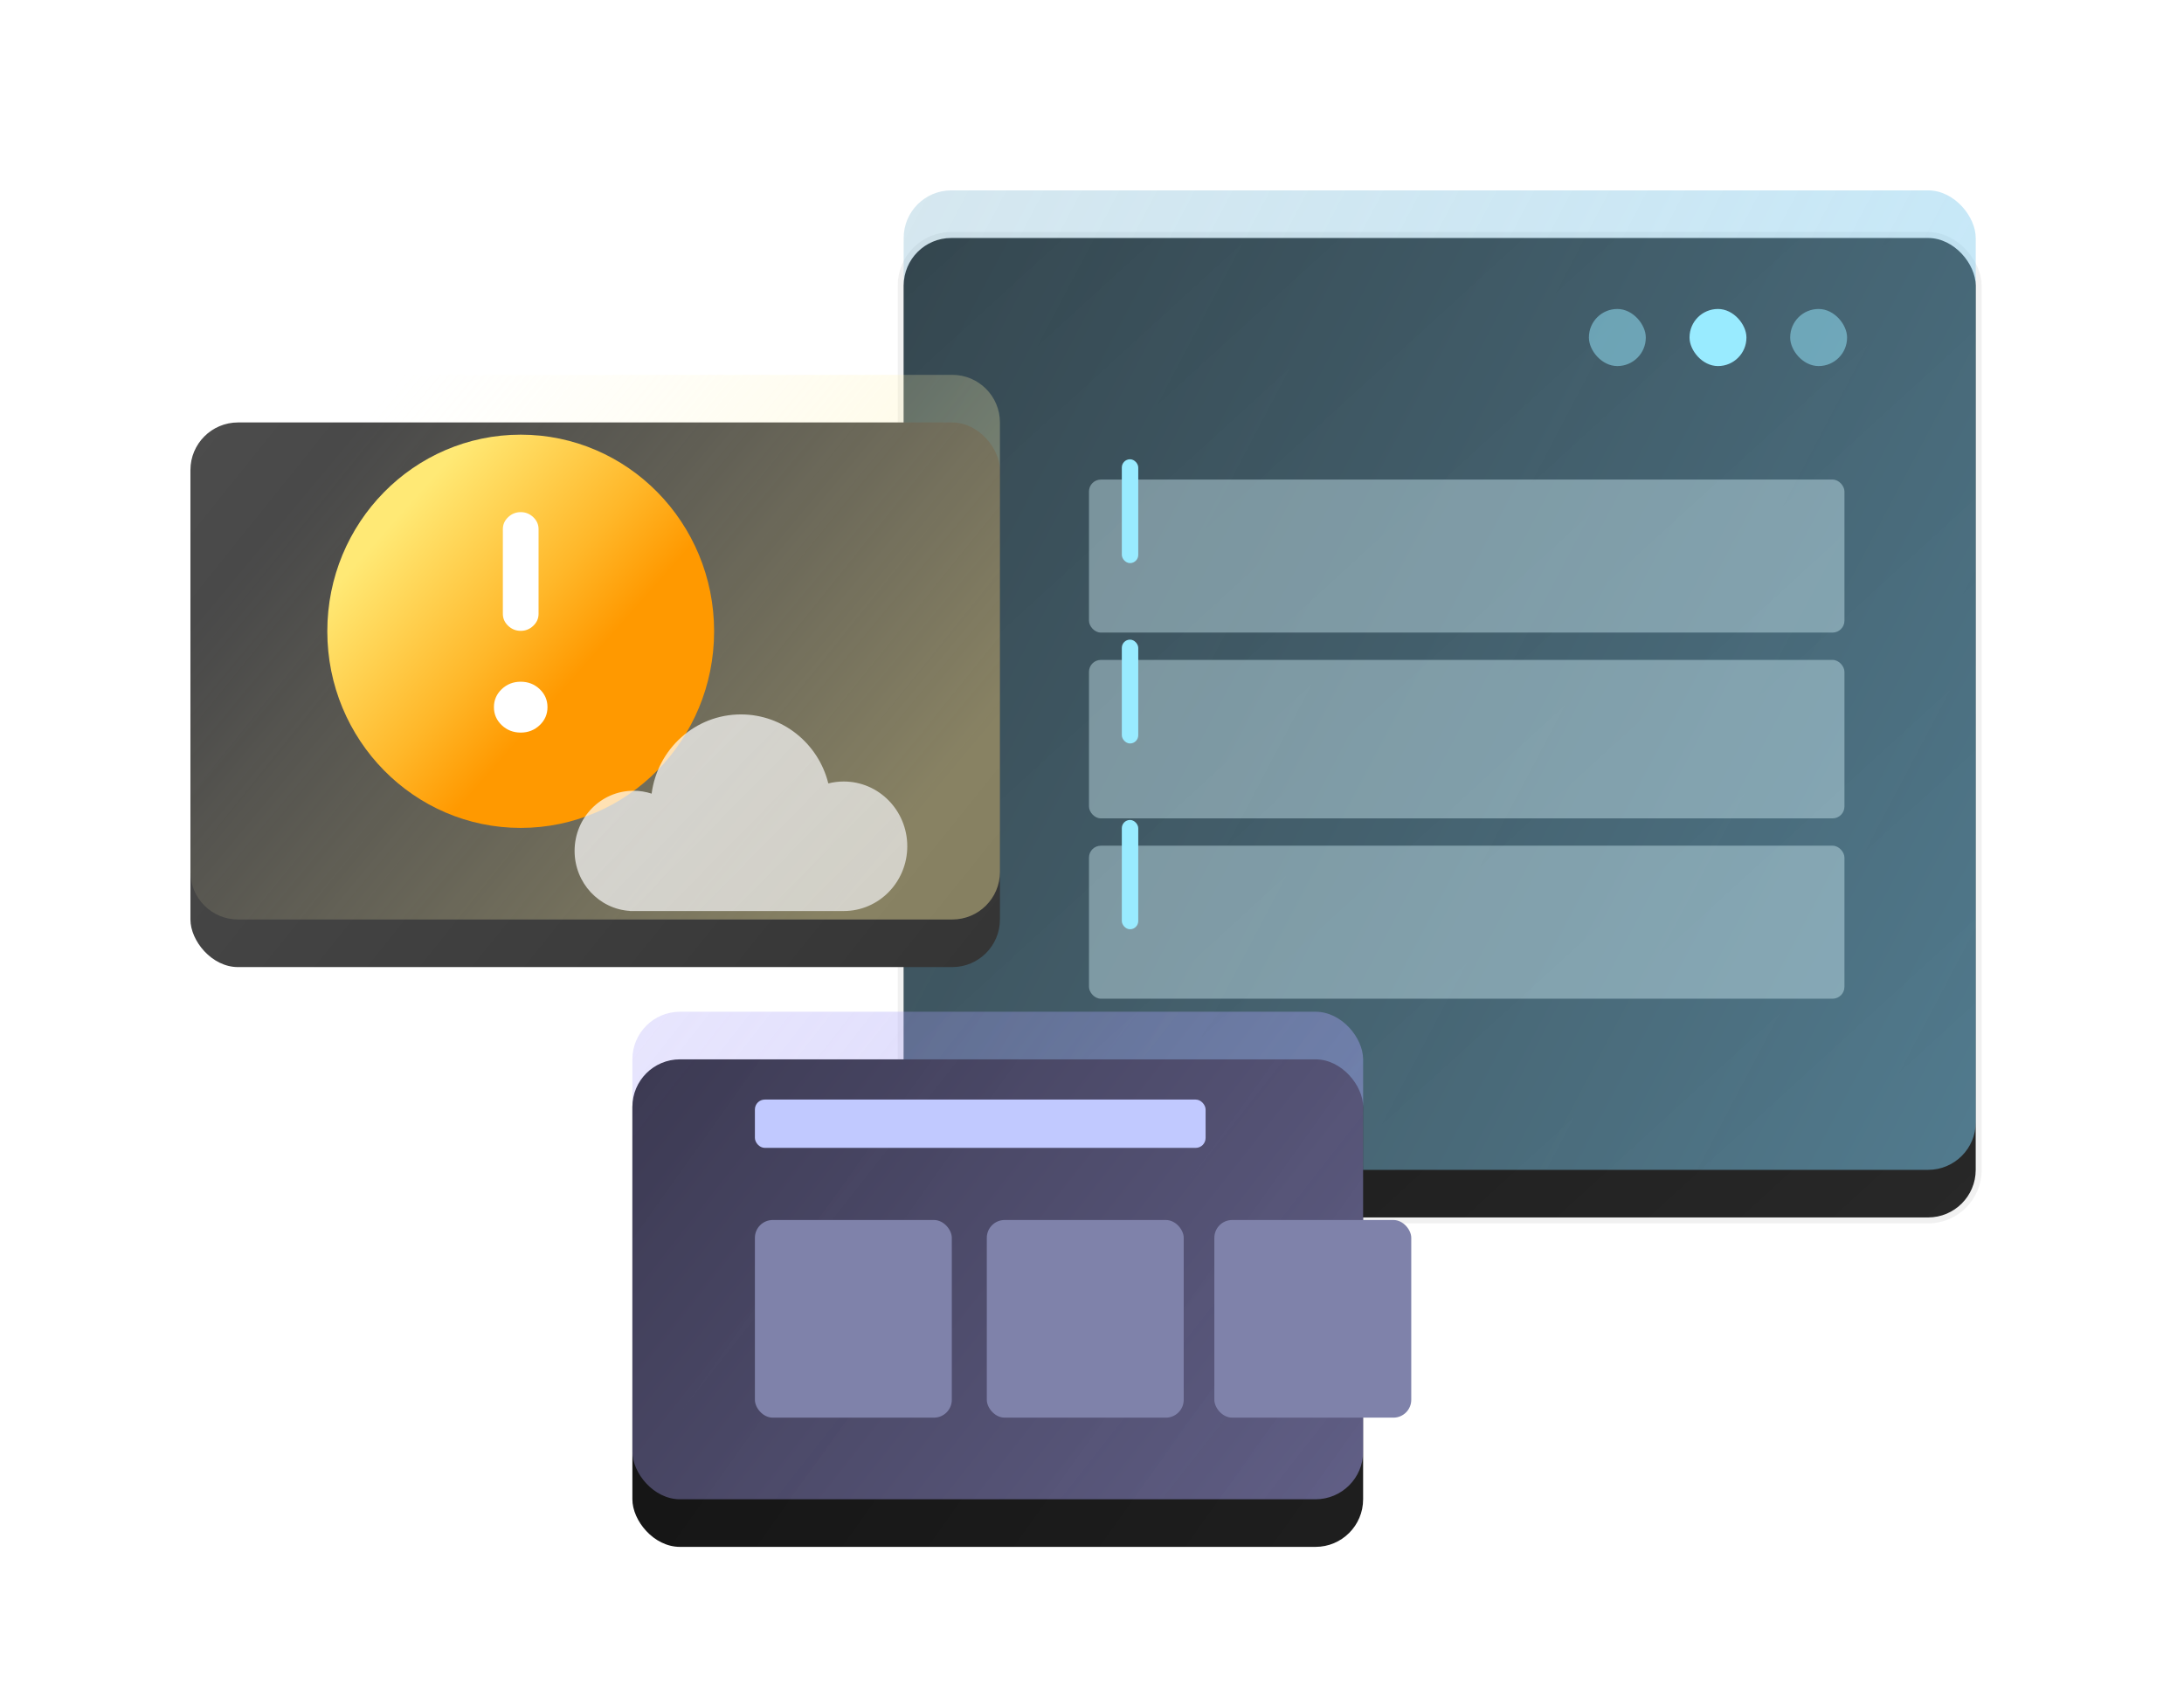 <svg width="367" height="284" viewBox="0 0 367 284" fill="none" xmlns="http://www.w3.org/2000/svg">
<g filter="url(#filter0_d)">
<rect x="151.854" y="32" width="180.147" height="164.63" rx="8" fill="url(#paint0_linear)"/>
<rect x="151.354" y="31.5" width="181.147" height="165.63" rx="8.5" stroke="black" stroke-opacity="0.058"/>
</g>
<rect x="151.854" y="32" width="180.147" height="164.63" rx="8" fill="url(#paint1_linear)" fill-opacity="0.5"/>
<rect x="310.382" y="61.529" width="9.559" height="9.597" rx="4.779" transform="rotate(-180 310.382 61.529)" fill="#99EBFF" fill-opacity="0.5"/>
<rect x="293.471" y="61.529" width="9.559" height="9.597" rx="4.779" transform="rotate(-180 293.471 61.529)" fill="#99EBFF"/>
<rect x="276.559" y="61.529" width="9.559" height="9.597" rx="4.779" transform="rotate(-180 276.559 61.529)" fill="#99EBFF" fill-opacity="0.5"/>
<g filter="url(#filter1_d)">
<rect x="106.265" y="170.055" width="122.794" height="81.946" rx="8" fill="url(#paint2_linear)"/>
</g>
<rect x="106.265" y="170.055" width="122.794" height="81.946" rx="8" fill="url(#paint3_linear)" fill-opacity="0.5"/>
<rect x="126.854" y="184.816" width="75.735" height="8.121" rx="1.667" fill="#C1C9FF"/>
<g filter="url(#filter2_d)">
<rect x="126.854" y="201.059" width="33.088" height="33.221" rx="3" fill="#7F82AA"/>
</g>
<g filter="url(#filter3_d)">
<rect x="165.824" y="201.059" width="33.088" height="33.221" rx="3" fill="#7F82AA"/>
</g>
<g filter="url(#filter4_d)">
<rect x="204.06" y="201.059" width="33.088" height="33.221" rx="3" fill="#7F82AA"/>
</g>
<g filter="url(#filter5_d)">
<rect x="32" y="63.006" width="136.029" height="91.543" rx="8" fill="url(#paint4_linear)"/>
</g>
<path d="M32 71.006C32 66.588 35.582 63.006 40 63.006H160.029C164.448 63.006 168.029 66.588 168.029 71.006V146.549C168.029 150.967 164.448 154.549 160.029 154.549H40C35.582 154.549 32 150.967 32 146.549V71.006Z" fill="url(#paint5_linear)" fill-opacity="0.4"/>
<g filter="url(#filter6_d)">
<ellipse cx="87.5" cy="104.108" rx="32.5" ry="33.049" fill="url(#paint6_linear)"/>
</g>
<path d="M84.5 103.182V88.93C84.5 88.159 84.797 87.49 85.391 86.926C85.984 86.362 86.688 86.08 87.5 86.08C88.312 86.08 89.016 86.362 89.609 86.926C90.203 87.49 90.5 88.159 90.5 88.93V103.182C90.5 103.954 90.203 104.622 89.609 105.187C89.016 105.751 88.312 106.033 87.5 106.033C86.688 106.033 85.984 105.751 85.391 105.187C84.797 104.622 84.5 103.954 84.5 103.182ZM83 118.86C83 117.672 83.438 116.662 84.312 115.831C85.188 115 86.25 114.584 87.5 114.584C88.75 114.584 89.812 115 90.688 115.831C91.562 116.662 92 117.672 92 118.86C92 120.047 91.562 121.057 90.688 121.888C89.812 122.719 88.75 123.135 87.5 123.135C86.25 123.135 85.188 122.719 84.312 121.888C83.438 121.057 83 120.047 83 118.86Z" fill="white"/>
<g filter="url(#filter7_dd)">
<path fill-rule="evenodd" clip-rule="evenodd" d="M105.872 119.111C100.676 118.803 96.555 114.402 96.555 109.019C96.555 103.436 100.987 98.91 106.455 98.91C107.517 98.91 108.54 99.081 109.499 99.397C110.483 91.88 116.827 86.08 124.507 86.08C131.591 86.08 137.538 91.014 139.191 97.679C140.021 97.468 140.89 97.356 141.784 97.356C147.68 97.356 152.46 102.23 152.46 108.242C152.46 114.255 147.68 119.129 141.784 119.129C141.719 119.129 141.654 119.128 141.589 119.127V119.128H105.872V119.111Z" fill="url(#paint7_linear)" fill-opacity="0.7"/>
</g>
<g filter="url(#filter8_d)">
<rect x="182.992" y="72.606" width="126.949" height="25.719" rx="2" fill="#DAF8FF" fill-opacity="0.4"/>
</g>
<rect x="188.512" y="77.195" width="2.76" height="17.452" rx="1.38" fill="#99EBFF"/>
<g filter="url(#filter9_d)">
<rect x="182.992" y="102.918" width="126.949" height="26.637" rx="2" fill="#DAF8FF" fill-opacity="0.4"/>
</g>
<rect x="188.512" y="107.51" width="2.76" height="17.452" rx="1.38" fill="#99EBFF"/>
<g filter="url(#filter10_d)">
<rect x="182.992" y="134.146" width="126.949" height="25.719" rx="2" fill="#DAF8FF" fill-opacity="0.4"/>
</g>
<rect x="188.512" y="137.82" width="2.76" height="18.37" rx="1.38" fill="#99EBFF"/>
<defs>
<filter id="filter0_d" x="134.854" y="23" width="214.147" height="198.63" filterUnits="userSpaceOnUse" color-interpolation-filters="sRGB">
<feFlood flood-opacity="0" result="BackgroundImageFix"/>
<feColorMatrix in="SourceAlpha" type="matrix" values="0 0 0 0 0 0 0 0 0 0 0 0 0 0 0 0 0 0 127 0" result="hardAlpha"/>
<feOffset dy="8"/>
<feGaussianBlur stdDeviation="8"/>
<feColorMatrix type="matrix" values="0 0 0 0 0 0 0 0 0 0 0 0 0 0 0 0 0 0 0.26 0"/>
<feBlend mode="normal" in2="BackgroundImageFix" result="effect1_dropShadow"/>
<feBlend mode="normal" in="SourceGraphic" in2="effect1_dropShadow" result="shape"/>
</filter>
<filter id="filter1_d" x="90.265" y="162.055" width="154.794" height="113.946" filterUnits="userSpaceOnUse" color-interpolation-filters="sRGB">
<feFlood flood-opacity="0" result="BackgroundImageFix"/>
<feColorMatrix in="SourceAlpha" type="matrix" values="0 0 0 0 0 0 0 0 0 0 0 0 0 0 0 0 0 0 127 0" result="hardAlpha"/>
<feOffset dy="8"/>
<feGaussianBlur stdDeviation="8"/>
<feColorMatrix type="matrix" values="0 0 0 0 0 0 0 0 0 0 0 0 0 0 0 0 0 0 0.14 0"/>
<feBlend mode="normal" in2="BackgroundImageFix" result="effect1_dropShadow"/>
<feBlend mode="normal" in="SourceGraphic" in2="effect1_dropShadow" result="shape"/>
</filter>
<filter id="filter2_d" x="117.854" y="196.059" width="51.088" height="51.221" filterUnits="userSpaceOnUse" color-interpolation-filters="sRGB">
<feFlood flood-opacity="0" result="BackgroundImageFix"/>
<feColorMatrix in="SourceAlpha" type="matrix" values="0 0 0 0 0 0 0 0 0 0 0 0 0 0 0 0 0 0 127 0" result="hardAlpha"/>
<feOffset dy="4"/>
<feGaussianBlur stdDeviation="4.5"/>
<feColorMatrix type="matrix" values="0 0 0 0 0 0 0 0 0 0 0 0 0 0 0 0 0 0 0.22 0"/>
<feBlend mode="normal" in2="BackgroundImageFix" result="effect1_dropShadow"/>
<feBlend mode="normal" in="SourceGraphic" in2="effect1_dropShadow" result="shape"/>
</filter>
<filter id="filter3_d" x="156.824" y="196.059" width="51.088" height="51.221" filterUnits="userSpaceOnUse" color-interpolation-filters="sRGB">
<feFlood flood-opacity="0" result="BackgroundImageFix"/>
<feColorMatrix in="SourceAlpha" type="matrix" values="0 0 0 0 0 0 0 0 0 0 0 0 0 0 0 0 0 0 127 0" result="hardAlpha"/>
<feOffset dy="4"/>
<feGaussianBlur stdDeviation="4.5"/>
<feColorMatrix type="matrix" values="0 0 0 0 0 0 0 0 0 0 0 0 0 0 0 0 0 0 0.22 0"/>
<feBlend mode="normal" in2="BackgroundImageFix" result="effect1_dropShadow"/>
<feBlend mode="normal" in="SourceGraphic" in2="effect1_dropShadow" result="shape"/>
</filter>
<filter id="filter4_d" x="195.06" y="196.059" width="51.088" height="51.221" filterUnits="userSpaceOnUse" color-interpolation-filters="sRGB">
<feFlood flood-opacity="0" result="BackgroundImageFix"/>
<feColorMatrix in="SourceAlpha" type="matrix" values="0 0 0 0 0 0 0 0 0 0 0 0 0 0 0 0 0 0 127 0" result="hardAlpha"/>
<feOffset dy="4"/>
<feGaussianBlur stdDeviation="4.5"/>
<feColorMatrix type="matrix" values="0 0 0 0 0 0 0 0 0 0 0 0 0 0 0 0 0 0 0.22 0"/>
<feBlend mode="normal" in2="BackgroundImageFix" result="effect1_dropShadow"/>
<feBlend mode="normal" in="SourceGraphic" in2="effect1_dropShadow" result="shape"/>
</filter>
<filter id="filter5_d" x="16" y="55.006" width="168.029" height="123.543" filterUnits="userSpaceOnUse" color-interpolation-filters="sRGB">
<feFlood flood-opacity="0" result="BackgroundImageFix"/>
<feColorMatrix in="SourceAlpha" type="matrix" values="0 0 0 0 0 0 0 0 0 0 0 0 0 0 0 0 0 0 127 0" result="hardAlpha"/>
<feOffset dy="8"/>
<feGaussianBlur stdDeviation="8"/>
<feColorMatrix type="matrix" values="0 0 0 0 0 0 0 0 0 0 0 0 0 0 0 0 0 0 0.26 0"/>
<feBlend mode="normal" in2="BackgroundImageFix" result="effect1_dropShadow"/>
<feBlend mode="normal" in="SourceGraphic" in2="effect1_dropShadow" result="shape"/>
</filter>
<filter id="filter6_d" x="51" y="69.059" width="73" height="74.098" filterUnits="userSpaceOnUse" color-interpolation-filters="sRGB">
<feFlood flood-opacity="0" result="BackgroundImageFix"/>
<feColorMatrix in="SourceAlpha" type="matrix" values="0 0 0 0 0 0 0 0 0 0 0 0 0 0 0 0 0 0 127 0" result="hardAlpha"/>
<feOffset dy="2"/>
<feGaussianBlur stdDeviation="2"/>
<feColorMatrix type="matrix" values="0 0 0 0 0 0 0 0 0 0 0 0 0 0 0 0 0 0 0.04 0"/>
<feBlend mode="normal" in2="BackgroundImageFix" result="effect1_dropShadow"/>
<feBlend mode="normal" in="SourceGraphic" in2="effect1_dropShadow" result="shape"/>
</filter>
<filter id="filter7_dd" x="32.555" y="54.08" width="183.906" height="161.049" filterUnits="userSpaceOnUse" color-interpolation-filters="sRGB">
<feFlood flood-opacity="0" result="BackgroundImageFix"/>
<feColorMatrix in="SourceAlpha" type="matrix" values="0 0 0 0 0 0 0 0 0 0 0 0 0 0 0 0 0 0 127 0" result="hardAlpha"/>
<feOffset dy="2"/>
<feGaussianBlur stdDeviation="10.5"/>
<feColorMatrix type="matrix" values="0 0 0 0 0 0 0 0 0 0 0 0 0 0 0 0 0 0 0.15 0"/>
<feBlend mode="normal" in2="BackgroundImageFix" result="effect1_dropShadow"/>
<feColorMatrix in="SourceAlpha" type="matrix" values="0 0 0 0 0 0 0 0 0 0 0 0 0 0 0 0 0 0 127 0" result="hardAlpha"/>
<feOffset dy="32"/>
<feGaussianBlur stdDeviation="32"/>
<feColorMatrix type="matrix" values="0 0 0 0 0 0 0 0 0 0 0 0 0 0 0 0 0 0 0.19 0"/>
<feBlend mode="normal" in2="effect1_dropShadow" result="effect2_dropShadow"/>
<feBlend mode="normal" in="SourceGraphic" in2="effect2_dropShadow" result="shape"/>
</filter>
<filter id="filter8_d" x="166.992" y="64.606" width="158.949" height="57.719" filterUnits="userSpaceOnUse" color-interpolation-filters="sRGB">
<feFlood flood-opacity="0" result="BackgroundImageFix"/>
<feColorMatrix in="SourceAlpha" type="matrix" values="0 0 0 0 0 0 0 0 0 0 0 0 0 0 0 0 0 0 127 0" result="hardAlpha"/>
<feOffset dy="8"/>
<feGaussianBlur stdDeviation="8"/>
<feColorMatrix type="matrix" values="0 0 0 0 0 0 0 0 0 0 0 0 0 0 0 0 0 0 0.14 0"/>
<feBlend mode="normal" in2="BackgroundImageFix" result="effect1_dropShadow"/>
<feBlend mode="normal" in="SourceGraphic" in2="effect1_dropShadow" result="shape"/>
</filter>
<filter id="filter9_d" x="166.992" y="94.918" width="158.949" height="58.637" filterUnits="userSpaceOnUse" color-interpolation-filters="sRGB">
<feFlood flood-opacity="0" result="BackgroundImageFix"/>
<feColorMatrix in="SourceAlpha" type="matrix" values="0 0 0 0 0 0 0 0 0 0 0 0 0 0 0 0 0 0 127 0" result="hardAlpha"/>
<feOffset dy="8"/>
<feGaussianBlur stdDeviation="8"/>
<feColorMatrix type="matrix" values="0 0 0 0 0 0 0 0 0 0 0 0 0 0 0 0 0 0 0.14 0"/>
<feBlend mode="normal" in2="BackgroundImageFix" result="effect1_dropShadow"/>
<feBlend mode="normal" in="SourceGraphic" in2="effect1_dropShadow" result="shape"/>
</filter>
<filter id="filter10_d" x="166.992" y="126.146" width="158.949" height="57.719" filterUnits="userSpaceOnUse" color-interpolation-filters="sRGB">
<feFlood flood-opacity="0" result="BackgroundImageFix"/>
<feColorMatrix in="SourceAlpha" type="matrix" values="0 0 0 0 0 0 0 0 0 0 0 0 0 0 0 0 0 0 127 0" result="hardAlpha"/>
<feOffset dy="8"/>
<feGaussianBlur stdDeviation="8"/>
<feColorMatrix type="matrix" values="0 0 0 0 0 0 0 0 0 0 0 0 0 0 0 0 0 0 0.14 0"/>
<feBlend mode="normal" in2="BackgroundImageFix" result="effect1_dropShadow"/>
<feBlend mode="normal" in="SourceGraphic" in2="effect1_dropShadow" result="shape"/>
</filter>
<linearGradient id="paint0_linear" x1="152" y1="7" x2="342" y2="215" gradientUnits="userSpaceOnUse">
<stop stop-color="#0F0F0F"/>
<stop offset="1" stop-color="#2A2A2A"/>
</linearGradient>
<linearGradient id="paint1_linear" x1="-160" y1="-314" x2="453.635" y2="9.297" gradientUnits="userSpaceOnUse">
<stop stop-color="#7E7E7E" stop-opacity="0.03"/>
<stop offset="1" stop-color="#7ED6FF"/>
</linearGradient>
<linearGradient id="paint2_linear" x1="77.999" y1="149" x2="335.999" y2="333" gradientUnits="userSpaceOnUse">
<stop stop-color="#0F0F0F"/>
<stop offset="1" stop-color="#2A2A2A"/>
</linearGradient>
<linearGradient id="paint3_linear" x1="-25" y1="55" x2="236.292" y2="260.739" gradientUnits="userSpaceOnUse">
<stop stop-color="#AA9DFF" stop-opacity="0.03"/>
<stop offset="1" stop-color="#A7A4F4"/>
</linearGradient>
<linearGradient id="paint4_linear" x1="2" y1="37" x2="216" y2="209" gradientUnits="userSpaceOnUse">
<stop stop-color="#525252"/>
<stop offset="1" stop-color="#2A2A2A"/>
</linearGradient>
<linearGradient id="paint5_linear" x1="139.69" y1="154.549" x2="31.161" y2="64.012" gradientUnits="userSpaceOnUse">
<stop stop-color="#FFF0A3"/>
<stop offset="0.808" stop-color="#FFF5BF" stop-opacity="0"/>
</linearGradient>
<linearGradient id="paint6_linear" x1="64.141" y1="80.354" x2="120.834" y2="130.63" gradientUnits="userSpaceOnUse">
<stop offset="0.065" stop-color="#FFE975"/>
<stop offset="0.42" stop-color="#FFB729"/>
<stop offset="0.596" stop-color="#FF9900"/>
</linearGradient>
<linearGradient id="paint7_linear" x1="152.46" y1="127.842" x2="115.747" y2="91.641" gradientUnits="userSpaceOnUse">
<stop stop-color="#EDEDED"/>
<stop offset="1" stop-color="white"/>
</linearGradient>
</defs>
</svg>
